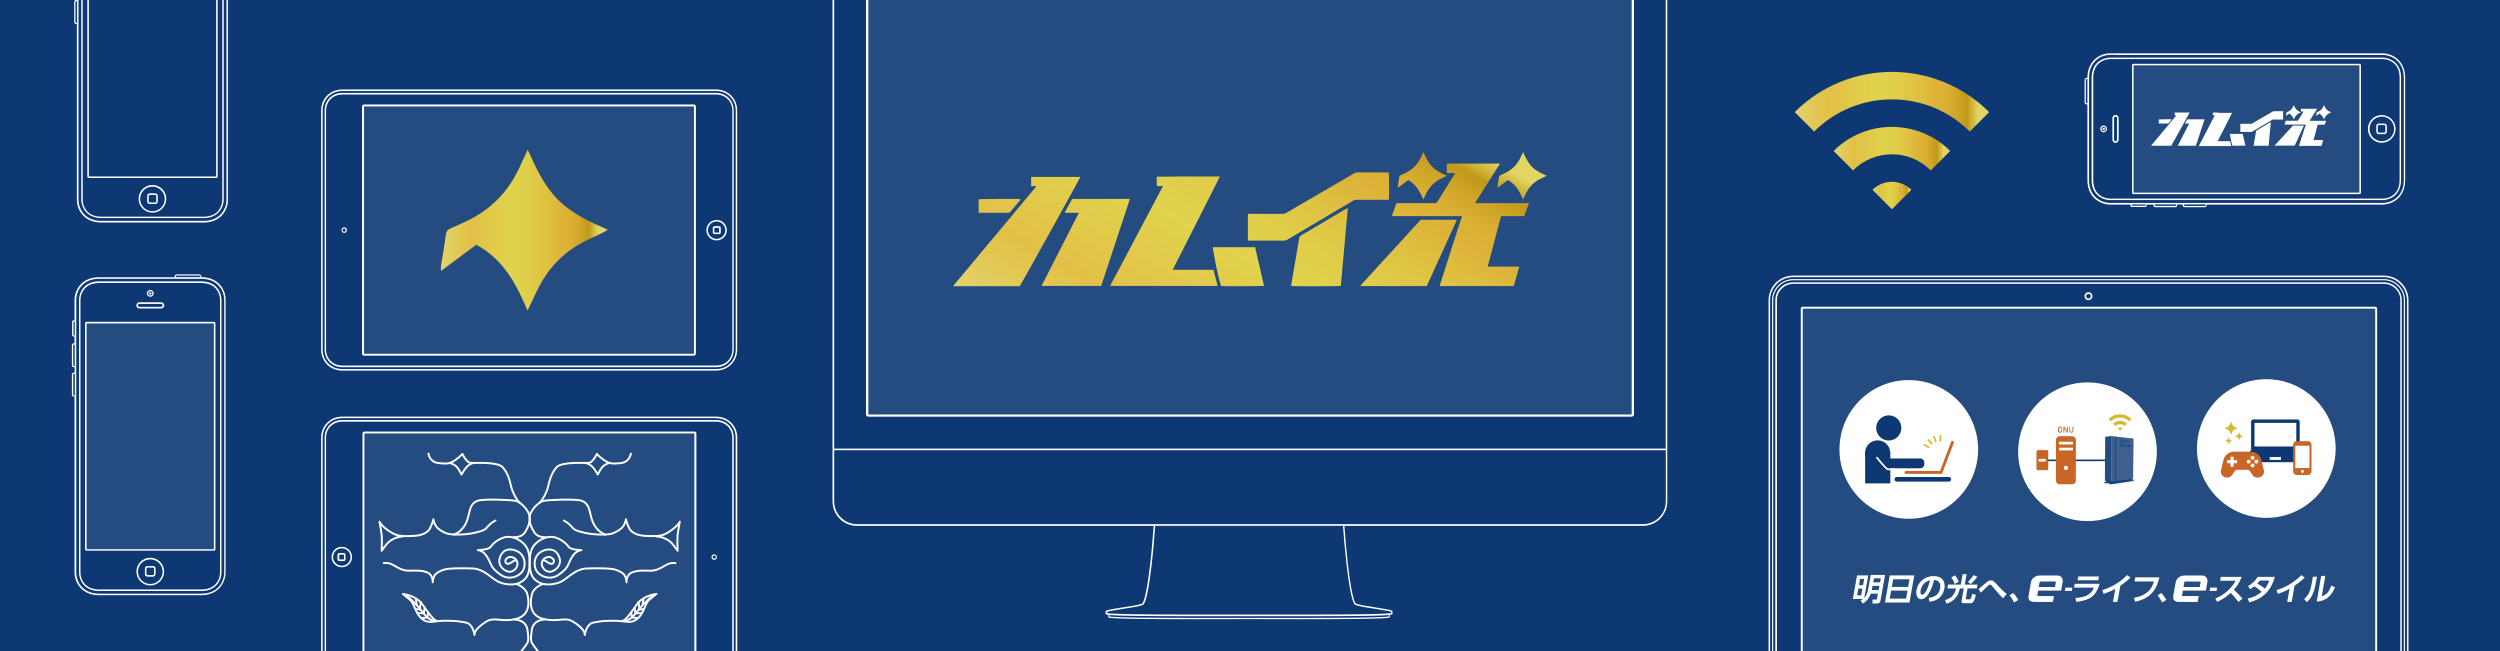 <svg version="1.1" id="レイヤー_1" xmlns="http://www.w3.org/2000/svg" xmlns:xlink="http://www.w3.org/1999/xlink" x="0" y="0" width="2560" height="666.7" xml:space="preserve"><style>.st1{fill:#fff}.st2{fill:#0d3873}.st4{clip-path:url(#SVGID_2_)}.st5{opacity:.1;fill:#fff}.st12{fill:#c86527}.st13{fill:#254c81}.st16{fill:#d8b731}.st22{fill:none;stroke:#fff;stroke-width:2;stroke-linecap:round;stroke-linejoin:round;stroke-miterlimit:10}</style><pattern x="754.6" y="-51.7" width="57.1" height="57.1" patternUnits="userSpaceOnUse" id="新規パターンスウォッチ_3" viewBox="0 -57.1 57.1 57.1" overflow="visible"><path fill="none" d="M0-57.1h57.1V0H0z"/><path class="st1" d="M0-57.1h57.1V0H0z"/><path class="st1" d="M0-57.1h57.1V0H0z"/><path class="st2" d="M15-51.2c.4-.9.8-1.8 1.3-2.8 1.3 2.8 2.5 5.5 4.6 7.6 2.2 2.2 4.8 3.4 7.6 4.6-.3.2-.5.3-.7.4-.8.4-1.7.8-2.5 1.2-3.4 1.7-5.9 4.2-7.5 7.5-.5 1-1 2-1.5 3.2-1.7-4.1-3.7-7.8-7.8-10.1-1.7 1.3-3.5 2.6-5.4 4v-.8c.2-1.6.5-3.1.7-4.7.1-.6.4-.9.9-1.1l2.1-.9c3.7-1.6 6.5-4.4 8.2-8.1m25.4 26.4c.4-.9.8-1.8 1.3-2.8 1.3 2.8 2.5 5.5 4.6 7.6 2.2 2.2 4.8 3.4 7.6 4.6-.3.2-.5.3-.7.4-.8.4-1.7.8-2.5 1.2-3.4 1.7-5.9 4.2-7.5 7.5-.5 1-1 2-1.5 3.2-1.7-4.1-3.7-7.8-7.8-10.1-1.7 1.3-3.5 2.6-5.4 4v-.8c.2-1.6.5-3.1.7-4.7.1-.6.4-.9.9-1.1l2.1-.9c3.8-1.7 6.5-4.4 8.2-8.1"/></pattern><defs><path id="SVGID_1_" d="M0 0h2560v666.7H0z"/></defs><clipPath id="SVGID_2_"><use xlink:href="#SVGID_1_" overflow="visible"/></clipPath><path clip-path="url(#SVGID_2_)" fill="#0d3873" d="M0 0h2560v666.7H0z"/><g class="st4"><path class="st1" d="M1682.5-51.9h-805c-13.8 0-25 11.2-25 25v540.4c0 13.8 11.2 25 25 25h303.8c-.7 10.6-1.9 25.1-3.5 38.8-4.3 37.2-7.7 40.5-8.3 40.8-3.1 1.3-12.4 2.8-20.6 4-14.7 2.3-16.8 2.8-16.8 4.2v2.1c0 .5 0 1 2.8 1.3v2.5c0 1.6 47.1 1.9 89.6 1.9 21.5 0 41.9-.1 54.5-.1 12.6 0 33 .1 54.5.1 42.6 0 89.6-.3 89.6-1.9v-2.5c2.8-.4 2.8-.8 2.8-1.3v-2.1c0-1.4-2-1.9-16.8-4.2-8.2-1.3-17.6-2.7-20.6-4-.6-.3-4-3.5-8.3-40.8-1.6-13.8-2.8-28.2-3.5-38.8h305.6c13.8 0 25-11.2 25-25V-27c.1-13.7-11-24.9-24.8-24.9zm-260.4 683.2c-1.8.3-8.4.8-29.7 1.1-14.3.2-33.5.3-58.8.3h-109c-25.3 0-44.5-.1-58.8-.3-21.3-.3-27.8-.8-29.7-1.1v-1.5c3.8.4 11.4.7 26.2.9 14.7.2 34.9.3 61.8.3h110c26.9 0 47.1-.1 61.8-.3 14.8-.2 22.4-.5 26.2-.9v1.5zm-43.3-53.9c4.6 40.1 8.1 41.6 9.2 42.1 3.3 1.4 12.3 2.8 21 4.1 6.2 1 13.9 2.1 15.4 2.9v1.3c-3.9 1-34.3 1.5-90.3 1.5h-110c-56 0-86.4-.5-90.3-1.5v-1.3c1.5-.7 9.2-1.9 15.4-2.9 8.7-1.3 17.8-2.7 21-4.1 1.1-.5 4.6-2 9.2-42.1 1.6-13.8 2.8-28.4 3.5-39h192.3c.7 10.6 2 25.2 3.6 39zm327-64c0 12.9-10.5 23.3-23.3 23.3h-805c-12.9 0-23.3-10.5-23.3-23.3V461h851.6v52.4zm-851.6-54V-27c0-12.9 10.5-23.3 23.3-23.3h804.9c12.9 0 23.3 10.5 23.3 23.3v486.4H854.2z"/><path class="st1" d="M1670.8-17.7H889.2c-1.3 0-2.4 1.1-2.4 2.4v439.6c0 1.3 1.1 2.4 2.4 2.4h781.6c1.3 0 2.4-1.1 2.4-2.4V-15.3c0-1.3-1.1-2.4-2.4-2.4zm0 442.1H889.2V-15.3h781.6v439.7zM1280-30.7c1.8 0 3.3-1.5 3.3-3.3 0-1.8-1.5-3.3-3.3-3.3-1.8 0-3.3 1.5-3.3 3.3 0 1.9 1.5 3.3 3.3 3.3zm0-4.9c.9 0 1.6.7 1.6 1.6 0 .9-.7 1.6-1.6 1.6s-1.6-.7-1.6-1.6c0-.8.7-1.6 1.6-1.6z"/><path class="st5" d="M889.2-15.3h781.6v439.6H889.2z"/></g><g class="st4"><defs><path id="SVGID_3_" d="M1241.9 253.1c0 .5 0 .9.1 1.3 2.3 12.9 4.4 25.8 8.4 38.5 2.7.4 42.6.2 44-.2-3.1-13.2-6.1-26.4-9.2-39.6h-43.3zm212.3-27.4c-1.1 1.3-2.3 2.5-3.4 3.7-18.8 20.6-37.7 41.2-56.5 61.7-.5.5-.9 1-1.5 1.8h68.2c10.1-22.1 20.1-44.2 30.2-66.3.2-.4.3-.8.4-1.2 0 0 0-.1-.1-.2l-.1-.1c-.1 0-.2-.1-.3-.1h-35.4c-.6 0-1 .2-1.5.7m-75.6-12c-1.6.9-3.1 1.8-4.6 2.7-13.9 8.2-27.8 16.5-41.7 24.7-1.2.7-1.7 1.5-1.9 2.8-.2 1.4-.5 2.7-.7 4.1-2.2 13-4.5 26.1-6.7 39.1-.3 1.9-.6 3.8-.9 5.8 2.4.4 49.4.3 50.9-.1 2.4-26.5 4.8-53 7.2-79.7-.8.2-1.2.4-1.6.6m-279.3-10c-1 0-1.6.4-2.1 1.3-2.1 3.9-4.3 7.7-6.4 11.6-.2.3-.3.7-.5 1.3h10.9c1.1 0 2.2 0 3.5.1-12.8 25.1-25.4 49.9-38.2 74.8h61.1c9.8-29.7 19.6-59.3 29.4-89-.6 0-1-.1-1.3-.1-18.9 0-37.6.1-56.4 0zm-97.2.4v13.7c.5 0 .9.1 1.2.1h29.2c1 0 1.6-.4 2.2-1.1 3.2-3.9 6.5-7.8 9.8-11.7.3-.3.5-.7.8-1.2-1.1-.2-8.5-.2-16.9-.2-11.8 0-25.6.1-26.3.4m53.8-23.1v9.6h5.1v.4c0 .1 0 .1-.1.2 0 .1-.1.1-.1.1-.1.1-.2.2-.2.3l-83.7 100.2c-.1.1-.2.2-.2.3-.1.1-.1.2-.2.3 0 .1-.1.1-.1.1 0 .1-.1.1-.1.2v.2c0 .1 0 .1.1.2h67.8c2.4-3.5 61.7-110.6 62.1-111.9h-50.4zm128.7-.1c-.3 3.2-.2 8.3.2 9.6h6.1c-1.3 2.5-2.5 4.7-3.7 7-1.2 2.3-2.4 4.5-3.6 6.8-1.2 2.3-2.4 4.5-3.6 6.8-1.2 2.3-2.4 4.5-3.6 6.8-1.2 2.3-2.4 4.5-3.6 6.8-1.2 2.3-2.4 4.5-3.6 6.8-1.2 2.3-2.4 4.5-3.6 6.8-1.2 2.3-2.4 4.5-3.6 6.8l-3.6 6.8c-1.2 2.3-2.4 4.5-3.6 6.8-1.2 2.3-2.4 4.5-3.6 6.8-1.2 2.3-2.4 4.5-3.6 6.8l-3.6 6.8c-1.2 2.3-2.4 4.5-3.6 6.8-1.2 2.2-2.5 4.4-3.6 6.9h110.1c-1.4-5.6-2.8-11-4.3-16.5h-41.8c4.2-8.2 8.2-16.1 12.2-24 4-8 8.1-15.9 12.1-23.9l12-23.7c4-7.9 8.1-15.8 12.1-24h-40.7c-8.2.2-16 .2-23.9.2m205.6-4.4c-1.3 0-2.4.3-3.5 1-23.3 13.6-46.6 27.1-69.8 40.6-1 .6-2 .9-3.2.9h-35.9v27.4h36.9c1.3 0 2.3-.3 3.4-.9 22.5-13.3 45-26.7 67.5-40 1-.6 2-.9 3.2-.9h33.4c.4-2 .3-26.6-.1-28h-1.9c-10.1-.1-20-.1-30-.1zm91.4-9c0 1.6-.1 3.2-.1 4.8 0 1.6-.1 3.2.1 4.9h8.5c-.4.8-.7 1.3-1.1 1.9-5.7 9.1-11.3 18.2-17 27.3-.8 1.2-1.6 1.6-3 1.6-12.3-.1-24.7 0-37 0-.7 0-1.4.1-2.1.1-1.6 4.4-3.1 8.7-4.7 13.2h62.3c3.2 0 6.5 0 9.7.1-1 3-2 5.7-2.9 8.5-6.6 20.4-13.1 40.8-19.6 61.2-.2.6-.3 1.2-.5 1.8h75.9c1.9-6.6 3.7-13.1 5.6-19.9h-30.1c-.7 0-1.4-.1-2.2-.1 4.6-17.4 9.1-34.4 13.7-51.6h23.8c1.6-4.4 3.1-8.7 4.7-13.3h-55.2c8.7-13.7 17.1-27.1 25.6-40.5h-54.4zm-26.7-6.2c-3.4 7.3-8.8 12.7-16.2 16.1-1.4.6-2.7 1.3-4.2 1.9-1 .4-1.6 1-1.7 2.1-.4 3.1-1 6.1-1.4 9.2-.1.4 0 .8 0 1.7 3.8-2.8 7.2-5.4 10.6-7.9 8.3 4.5 12.1 11.9 15.5 19.9 1.1-2.3 2.1-4.3 3-6.3 3.2-6.6 8.1-11.6 14.8-14.9 1.7-.8 3.3-1.6 5-2.4.4-.2.8-.5 1.4-.8-5.5-2.4-10.8-4.8-15-9.1-4.3-4.3-6.6-9.5-9.1-15.1-1 2.1-1.8 3.9-2.7 5.6m102.1 0c-3.4 7.3-8.8 12.7-16.2 16.1-1.4.6-2.7 1.3-4.2 1.9-1 .4-1.6 1-1.7 2.1-.4 3.1-1 6.1-1.4 9.2-.1.4 0 .8 0 1.7 3.8-2.8 7.2-5.4 10.6-7.9 8.3 4.5 12.1 11.9 15.5 19.9 1.1-2.3 2-4.3 3-6.3 3.2-6.6 8.1-11.6 14.8-14.9 1.7-.8 3.3-1.6 5-2.4.4-.2.8-.5 1.4-.8-5.5-2.4-10.8-4.8-15-9.1-4.3-4.3-6.6-9.5-9.1-15.1-1.1 2.1-1.9 3.9-2.7 5.6"/></defs><clipPath id="SVGID_4_"><use xlink:href="#SVGID_3_" overflow="visible"/></clipPath><linearGradient id="SVGID_5_" gradientUnits="userSpaceOnUse" x1="531.942" y1="546.365" x2="533.426" y2="546.365" gradientTransform="rotate(-60 -56344.464 202081.496) scale(276.477)"><stop offset="0" stop-color="#e3d46d"/><stop offset=".09" stop-color="#e2c957"/><stop offset=".182" stop-color="#e2c046"/><stop offset=".209" stop-color="#e2c247"/><stop offset=".424" stop-color="#e1d34d"/><stop offset=".529" stop-color="#e0cd49"/><stop offset=".661" stop-color="#debe3f"/><stop offset=".722" stop-color="#ddb439"/><stop offset=".779" stop-color="#dab135"/><stop offset=".836" stop-color="#d0a629"/><stop offset=".886" stop-color="#c29818"/><stop offset=".944" stop-color="#e3d564"/><stop offset="1" stop-color="#e3d564"/></linearGradient><path clip-path="url(#SVGID_4_)" fill="url(#SVGID_5_)" d="M1431.9 556.3l211.4-366.2-515.2-297.4-211.4 366.1z"/></g><g class="st4"><path class="st1" d="M2142.7 303.3c0-2.2-1.8-4.1-4.1-4.1-2.2 0-4.1 1.8-4.1 4.1 0 2.2 1.8 4.1 4.1 4.1 2.2-.1 4.1-1.9 4.1-4.1zm-6.5 0c0-1.3 1.1-2.4 2.4-2.4 1.3 0 2.4 1.1 2.4 2.4 0 1.3-1.1 2.4-2.4 2.4-1.3 0-2.4-1.1-2.4-2.4zM1844 316.1v366.4c0 1.1.9 2 2 2h586.2c1.1 0 2-.9 2-2V316.1c0-1.1-.9-2-2-2H1846c-1.1-.1-2 .9-2 2zm588.2 366.3H1846V316.1h586.2v366.3zm-422.8 50c-.8-.6-3.1-.8-4.8-.8h-.6c-3.4.1-3.6.8-3.7 1.2-.1.3 0 .8.5 1.1.8.6 3.1.8 4.8.8h.6c3.4-.1 3.6-.8 3.7-1.2 0-.2 0-.7-.5-1.1zm259.9-.7h-.6c-1.7 0-4 .2-4.8.8-.5.3-.6.8-.5 1.1.1.4.3 1.1 3.7 1.2h.6c1.7 0 4-.2 4.8-.8.5-.3.6-.8.5-1.1-.1-.4-.3-1.1-3.7-1.2z"/><path class="st1" d="M1813.6 722.1c-.6-2.2-1-4.4-1-6.8V307.4c0-13 10.6-23.6 23.6-23.6h604.9c13 0 23.6 10.6 23.6 23.6v407.9c0 2.4-.4 4.6-1 6.8h1.7c.6-2.2.9-4.4.9-6.8V307.4c0-13.9-11.3-25.2-25.2-25.2h-604.9c-13.9 0-25.2 11.3-25.2 25.2v407.9c0 2.4.3 4.6.9 6.8h1.7z"/><path class="st1" d="M2460.3 722.1h1.3c.7-2.1 1.1-4.4 1.1-6.8V307.4c0-11.9-9.7-21.6-21.6-21.6h-604.9c-11.9 0-21.6 9.7-21.6 21.6v407.9c0 2.4.4 4.7 1.1 6.8h1.3c-.8-2.1-1.2-4.4-1.2-6.8V307.4c0-11.2 9.1-20.4 20.4-20.4h604.9c11.2 0 20.4 9.1 20.4 20.4v407.9c0 2.3-.4 4.6-1.2 6.8z"/><path class="st1" d="M2457.8 715.7c0 4.3-2.6 6.3-5.1 6.3h-.1 4.3c1.5-1.3 2.5-3.4 2.5-6.3V307.4c0-10.1-8.2-18.3-18.3-18.3h-604.9c-10.1 0-18.3 8.2-18.3 18.3v408.4c0 2.9 1.1 5 2.6 6.3h4.1c-1.9 0-5-1.7-5-6.3V307.4c0-9.2 7.5-16.7 16.7-16.7h604.9c9.2 0 16.7 7.5 16.7 16.7v408.3zm81.8 9.8v-1.8c0-.9-.7-1.6-1.6-1.6h-335.4c-.4 0-.7.1-1 .4h-130.7c-.3-.2-.6-.4-1-.4h-330.6c-.9 0-1.6.7-1.6 1.6v1.4c0 .7.3 1.3.8 1.9.6.6 2.3 2.5 14.8 5.3 7.8 1.7 18 3.5 29.6 5 26.4 3.5 55.3 5.6 79.3 5.6h535.4c49.5 0 83.6-3.5 103.6-6.5 19.7-2.9 35.2-6.8 37.9-9.4l.1-.1c.2-.4.4-.9.4-1.4zm-1.6 0c0 .1-.1.2-.2.3h-333.6v-2.2H2538v1.9zm-335.4-1.4v1.8c-.8.8-2.1 1.5-4.5 1.5h-122.7c-2.4 0-4.7-.7-5.5-1.5v-1.8h132.7zm-463.4-.4h329v2.2h-328.6c-.2-.3-.4-.5-.4-.7v-1.5zm658.2 17.6H1862c-48.1 0-105.5-8-119.6-13.7h326.8c1.5 1 4.1 1.5 6.1 1.5H2198c2.1 0 3.8-.5 5.1-1.5h331.4c-12.1 4.5-56.9 13.7-137.1 13.7z"/><path class="st5" d="M1846 316.1h586.2v366.4H1846z"/><path class="st1" d="M2025.6 460.2c0 39.2-31.8 71-71 71s-71-31.8-71-71 31.8-71 71-71 71 31.8 71 71z"/><path class="st2" d="M1947 438.2c0 7.1-5.8 12.9-12.9 12.9s-12.9-5.8-12.9-12.9c0-7.1 5.8-12.9 12.9-12.9s12.9 5.8 12.9 12.9zm-11.4 25.6c0 7.1-5.8 12.9-12.9 12.9-7.1 0-12.9-5.8-12.9-12.9 0-7.1 5.8-12.9 12.9-12.9 7.2 0 12.9 5.8 12.9 12.9z"/><path class="st2" d="M1909.9 463.2h25.8V495h-25.8z"/><path class="st2" d="M1970.5 475.4c0 2.3-1.8 4.1-4.1 4.1H1934c-2.3 0-4.1-1.8-4.1-4.1v-1.8c0-2.3 1.8-4.1 4.1-4.1h32.4c2.3 0 4.1 1.8 4.1 4.1v1.8z"/><path fill="none" stroke="#c86527" stroke-width="2.934" stroke-linecap="round" stroke-linejoin="round" stroke-miterlimit="10" d="M1951.7 483.8h35.9l11.7-30.9"/><path fill="none" stroke="#0d3873" stroke-width="4.694" stroke-linecap="round" stroke-linejoin="round" stroke-miterlimit="10" d="M1942.3 490.8h53.3"/><path d="M1922 468.6s9.3 12 11.4 12h6.1" fill="none" stroke="#fff" stroke-width="1.76" stroke-linecap="round" stroke-linejoin="round" stroke-miterlimit="10"/><path d="M1986.9 451.4v-5.1m-4.7 5.8l-1.8-4.8m-2.4 7.1l-3.2-3.9m.1 7.5l-4.4-2.5" fill="none" stroke="#d8b731" stroke-width="1.76" stroke-linecap="round" stroke-linejoin="round" stroke-miterlimit="10"/><path class="st1" d="M2208.6 462.6c0 39.2-31.8 71-71 71s-71-31.8-71-71 31.8-71 71-71 71 31.8 71 71z"/><path fill="none" stroke="#0d3873" stroke-width="1.639" stroke-miterlimit="10" d="M2096.6 471.4h62.1"/><path class="st12" d="M2125.7 492.1c0 2.1-1.7 3.8-3.8 3.8h-12.8c-2.1 0-3.8-1.7-3.8-3.8v-41.6c0-2.1 1.7-3.8 3.8-3.8h12.8c2.1 0 3.8 1.7 3.8 3.8v41.6z"/><path class="st1" d="M2108.4 452.4h14.3v2.7h-14.3zm0 6.1h14.3v2.7h-14.3zm9.3 20.6c0 1.2-1 2.2-2.2 2.2-1.2 0-2.2-1-2.2-2.2 0-1.2 1-2.2 2.2-2.2 1.2 0 2.2 1 2.2 2.2z"/><path class="st12" d="M2097.4 479.9c0 .9-.7 1.6-1.6 1.6h-8.9c-.9 0-1.6-.7-1.6-1.6v-17.4c0-.9.7-1.6 1.6-1.6h8.9c.9 0 1.6.7 1.6 1.6v17.4z"/><path class="st1" d="M2087.6 469.9h7.3v2.7h-7.3z"/><path class="st13" d="M2156.9 493.4s-2.1 0-2.1.5-.1 1 .8 1.1c.9.1 4.2-.3 4.2-.3s-.6.4-.1.9c.5.6 1.6.3 2.7.3s22.1-3.2 22.4-3.5c.4-.3.7-1.2-.2-1.3-.9-.1-1.9-.3-1.9-.3l-25.8 2.6z"/><path class="st2" d="M2156.8 492.4v1.4l5.2.6 21.2-3v-1.1z"/><path fill="#3d608f" d="M2161.8 446.5v46.9l22.5-3.2.5-41.1z"/><path class="st13" d="M2161.9 446.5l-6.2.8-.3 45 6.4 1.1z"/><path fill="none" stroke="#0d3873" stroke-width=".593" stroke-miterlimit="10" d="M2166.4 447.1v46.1"/><path class="st2" d="M2171.2 450.1h.5l.3 2.2.8-2.1h.3l.4 2.2.7-2.1h.5l-1 2.9h-.4l-.3-2.2-.8 2.1h-.4l-.6-3zm3.7 1.2h.4l-.2 2.1h-.4l.2-2.1zm0-.9h.4v.4h-.4v-.4zm.8 1.7l1.2.1v.4l-1.2-.1v-.4zm2-1.4l1.9.2v.4l-1.4-.1-.1.9 1.2.1v.4l-1.2-.1-.1 1.3h-.4l.1-3.1zm2.1 1.1h.4l-.2 2.1h-.4l.2-2.1zm.1-.9h.4v.4h-.4v-.4zm-8.8 3.1l1.1.1c.2 0 .4.1.6.3.2.2.2.4.2.7 0 .4-.3.7-.6.8l.5 1.4-.5-.1-.5-1.3-.6-.1-.1 1.3h-.4l.3-3.1zm.3 1.3l.7.1c.2 0 .3 0 .4-.1.1-.1.1-.2.2-.3 0-.2 0-.3-.1-.4-.1-.1-.2-.1-.3-.1l-.7-.1-.2.9zm1.9.8c0-.2.1-.4.1-.5 0-.1.1-.2.2-.3.1-.1.2-.1.3-.2.1 0 .2-.1.4 0 .2 0 .3.1.4.1.1.1.2.1.2.2.1.1.1.2.1.3v.5c0 .2-.1.4-.1.5 0 .1-.1.2-.2.3l-.1.1-.1.1c-.1 0-.2.1-.4.1s-.3-.1-.4-.1c-.1-.1-.2-.1-.2-.2-.1-.1-.1-.2-.1-.3-.1-.2-.1-.3-.1-.6zm1.3.2v-.3c0-.1 0-.1-.1-.2 0-.1-.1-.1-.1-.1-.1 0-.1-.1-.2-.1h-.2c-.1 0-.1.1-.2.1 0 0-.1.1-.1.2s0 .2-.1.3v.3c0 .1 0 .1.1.2l.1.1c.1 0 .1.1.2.1h.2c.1 0 .1-.1.1-.1s.1-.1.1-.2c.2-.1.2-.2.2-.3zm1-1h.4l-.1 1.3c0 .1 0 .3.1.3.1.1.2.1.3.1.1 0 .2 0 .3-.1.1-.1.1-.2.1-.3l.1-1.3h.4l-.2 2.1h-.4v-.2c-.2.2-.3.2-.6.2-.2 0-.3-.1-.4-.2-.1-.1-.2-.3-.2-.6l.2-1.3zm2.4-.5h.4l-.1.6h.3v.3h-.3l-.1 1.2c0 .1 0 .2.1.2h.2v.4h-.2c-.1 0-.3-.1-.3-.2-.1-.1-.1-.2-.1-.4l.1-1.3h-.2v-.3h.2v-.5zm1.3 2.1c0 .2 0 .3.1.4.1.1.2.2.3.2.2 0 .3 0 .5-.2l.3.3c-.2.2-.5.3-.8.3-.1 0-.2 0-.3-.1-.1 0-.1-.1-.1-.1l-.1-.1c-.1-.1-.1-.2-.2-.4 0-.1-.1-.3 0-.5 0-.2.1-.4.1-.5.1-.1.1-.2.2-.3.1-.1.2-.1.3-.2h.3c.2 0 .4.1.6.3.2.2.2.4.2.7v.4l-1.4-.2zm.9-.3c0-.2 0-.3-.1-.4-.1-.1-.2-.1-.3-.1-.1 0-.2 0-.3.1-.1.1-.1.2-.2.4h.9zm1-.8h.4v.2c.2-.2.3-.2.6-.2.2 0 .3.1.4.2l-.3.3c-.1-.1-.2-.1-.3-.1-.1 0-.2 0-.3.1-.1.1-.1.2-.2.3l-.1 1.3h-.4l.2-2.1z"/><path class="st12" d="M2107.4 439.9c0-.7 0-1.2.1-1.5 0-.2.1-.4.2-.6.1-.3.4-.5.7-.8.3-.2.7-.3 1.2-.3s.9.1 1.2.4c.3.2.5.5.7.8.1.2.2.3.2.6 0 .2.1.7.1 1.5 0 .7 0 1.2-.1 1.4 0 .3-.1.5-.2.6-.1.3-.4.5-.7.8-.3.2-.7.3-1.2.4-.5 0-.9-.1-1.2-.4-.3-.2-.6-.5-.7-.8 0-.1-.1-.2-.1-.3 0-.1-.1-.2-.1-.3 0-.3-.1-.8-.1-1.5zm1 0c0 .6 0 1 .1 1.2 0 .2.1.4.2.5.1.1.2.2.4.3.2.1.3.1.6.1.2 0 .4 0 .6-.1.2-.1.3-.2.4-.3.1-.1.2-.3.2-.5s.1-.6.1-1.2 0-1-.1-1.3c0-.2-.1-.4-.2-.5-.1-.1-.2-.2-.4-.3-.2-.1-.3-.1-.6-.1-.2 0-.4 0-.6.1-.2.1-.3.2-.4.3-.1.1-.2.3-.2.5-.1.2-.1.7-.1 1.3zm4.6-3.1h.9l2.7 4.4v-4.4h.9v6.2h-.9l-2.7-4.4v4.4h-.9v-6.2zm5.9 0h.9v4c0 .4.1.7.4 1 .2.2.5.4.9.4s.6-.1.9-.4c.2-.2.3-.5.3-1v-4h.9v4.1c0 .7-.2 1.2-.6 1.6-.4.4-.9.6-1.5.6s-1.1-.2-1.5-.6c-.4-.4-.6-.9-.6-1.6v-4.1z"/><path class="st16" d="M2159.1 429.1l2.4 2.4c5.2-5.2 13.7-5.2 18.9 0l2.4-2.4c-6.5-6.5-17.2-6.5-23.7 0z"/><path class="st16" d="M2163.8 433.9l2.4 2.4c2.6-2.6 6.9-2.6 9.5 0l2.4-2.4c-4-3.9-10.3-3.9-14.3 0zm4.8 4.7l2.4 2.4 2.4-2.4c-1.4-1.3-3.5-1.3-4.8 0z"/><path class="st1" d="M2391.7 459.3c0 39.2-31.8 71-71 71s-71-31.8-71-71 31.8-71 71-71 71 31.8 71 71z"/><path class="st2" d="M2360.4 467.7l-5.5-6.9V432c0-1.4-1.1-2.5-2.5-2.5h-44.8c-1.4 0-2.5 1.1-2.5 2.5v28.8l-5.5 6.9c-.1.2-.2.4-.2.6v3c0 1.1.9 2 2 2h57.2c1.1 0 2-.9 2-2v-3c0-.2-.1-.4-.2-.6zm-51.8-34.7h42.8v24.2h-42.8V433zm27.1 38h-11.5v-3h11.5v3z"/><path class="st12" d="M2363.4 451.8h-11.6c-2 0-3.6 1.6-3.6 3.6v27.4c0 2 1.6 3.6 3.6 3.6h11.6c2 0 3.6-1.6 3.6-3.6v-27.4c0-2-1.6-3.6-3.6-3.6z"/><path class="st1" d="M2357.7 484.2c-.8 0-1.5-.7-1.5-1.5s.7-1.5 1.5-1.5 1.5.7 1.5 1.5c-.1.9-.7 1.5-1.5 1.5zm-7.3-27.8h14.5v22.9h-14.5z"/><path class="st12" d="M2318.2 481.6l-2.6-10.9c-1.3-4.8-5.7-8.2-10.7-8.2h-17.3c-5 0-9.4 3.4-10.7 8.2l-2.6 10.9c-.7 3.1 1.1 6.2 4.2 7.2h.2c2.8.9 5.9-.3 7.3-2.8l2.2-3.3c.6-1 1.6-1.6 2.7-1.6h10.5c1.1 0 2.2.6 2.7 1.6l2.2 3.3c1.5 2.6 4.5 3.7 7.4 2.8h.1c3.3-1 5.1-4.1 4.4-7.2z"/><path class="st1" d="M2290.8 474.3h-3.6v3.6h-3.2v-3.6h-3.5v-3.1h3.5v-3.6h3.2v3.6h3.6zm15.8-7.5c1.1 0 2 .9 2 2s-.9 2-2 2-2-.9-2-2 .9-2 2-2zm-4 7.9c-1.1 0-2-.9-2-2s.9-2 2-2 2 .9 2 2-.9 2-2 2zm4 3.9c-1.1 0-2-.9-2-2s.9-2 2-2 2 .9 2 2c-.1 1.2-1 2-2 2z"/><circle class="st1" cx="2310.5" cy="472.7" r="2"/><path class="st16" d="M2286.9 436.2c-1.1-1.1-1.9-3.1-2.3-4.9-.4 1.8-1.2 3.8-2.3 4.9-1.1 1.1-3.1 1.9-4.9 2.3 1.8.4 3.8 1.2 4.9 2.3 1.1 1.1 1.9 3.1 2.3 4.9.4-1.8 1.2-3.8 2.3-4.9 1.1-1.1 3.1-1.9 4.9-2.3-1.8-.4-3.8-1.2-4.9-2.3zm7.3 9.1c-.7-.7-1.1-1.9-1.4-2.9-.2 1.1-.7 2.3-1.4 2.9s-1.9 1.1-2.9 1.4c1.1.2 2.3.7 2.9 1.4s1.1 1.9 1.4 2.9c.2-1.1.7-2.3 1.4-2.9.7-.7 1.9-1.1 2.9-1.4-1-.3-2.2-.8-2.9-1.4zm-12 2.3c-.2.9-.6 1.9-1.2 2.5-.6.6-1.6 1-2.5 1.2.9.2 1.9.6 2.5 1.1.6.6 1 1.6 1.2 2.5.2-.9.6-1.9 1.2-2.5.6-.6 1.6-1 2.5-1.1-.9-.2-1.9-.6-2.5-1.1-.6-.7-1-1.7-1.2-2.6z"/><path class="st1" d="M1915.7 588.7h14.6l-4.7 26.5c-.3 1.9-1.9 2.8-3.5 2.8h-4.6l-.1-4h3.4c.7 0 1.1-.1 1.3-1.2l.9-4.9h-7.4c-.9 2.6-2.7 7-8.2 10.2l-2.1-3.3c.7-.4 1.5-.7 2.4-1.4h-10.4l4.3-24.2h11.5l-4.1 23.1c.6-.6 1.2-1.3 1.7-2.1 1.3-2.4 1.9-4.7 2.3-6.9l2.7-14.6zm-8.6 14h-4.2l-1.2 6.9h4.2l1.2-6.9zm1.8-9.9h-4.2l-1.1 6.4h4.2l1.1-6.4zm15.6 7.1h-7l-.8 4.3h7l.8-4.3zm1.4-7.7h-7l-.7 4.1h7l.7-4.1zm34.3-3l-4.9 27.8h-25.1l4.9-27.8h25.1zm-23.7 15.6l-1.4 8.2h16.7l1.5-8.2h-16.8zm.7-3.8h16.7l1.4-7.8h-16.7l-1.4 7.8zm37.9 11.1c4.1-.4 10.3-1.9 11.6-9.7.9-5-1.2-8.2-6.2-8.5-2.1 8.7-6.7 19.7-13.3 19.7-4 0-5.5-4.6-4.7-9.3 1.6-9.2 9.4-14.4 17.5-14.4 9.5 0 12.2 6.2 11.1 12.7-.7 3.8-2.6 7.7-6.2 10.4-2.6 1.9-5.9 2.8-9.2 3.2l-.6-4.1zm-8.4-7.7c-.3 1.5-.3 4.7 1.6 4.7 1.7 0 5.1-3.3 8.1-14.9-5 1.1-8.7 5-9.7 10.2m28.1-5.8h13.1l1.9-10.7h4l-1.9 10.7h13.1l-.7 3.9h-9.5l-1.8 10.3c0 .3-.2.9.6.9h3.2c.4 0 .9-.2 1.2-.5.5-.7 1.2-3.7 1.5-5.1l3.8 1c-1.6 6.2-2.5 8.6-5.8 8.6h-6.1c-1.4 0-3.2 0-2.7-2.5l2.2-12.6h-4c-2.1 9.8-7.8 13.7-13.7 15.6l-1.4-3.8c6.1-1.5 9.9-5.4 11.1-11.8h-8.7l.6-4zm6.8-.6c-1-3.4-2.9-5.9-3.5-6.7l3.9-2.2c1.3 1.6 2.9 4.2 3.7 6.7l-4.1 2.2zm13.6-2.1c2.6-2.6 4.6-5.1 5.8-7l3.7 1.7c-2.1 3.1-3.7 4.8-6.6 7.5l-2.9-2.2zm36 16.7c-2.6-2.3-5.5-5.7-9.3-10.2-.9-1-1.8-2.2-2.6-3-.6-.6-1-.8-1.5-.8s-1.1.2-3 2c-2.2 2.1-4.3 4.3-6.5 6.4l-2.2-3.9c1.4-1.1 7.3-6.2 8.6-7.2 1.4-1.1 2.5-1.6 4-1.6 2.2 0 3.2 1.1 6 4.1 1.4 1.5 4.8 5.2 6.5 6.7 1.9 1.8 3 2.6 3.6 3.1l-3.6 4.4zm11.2 4.3c-.5-.9-2-4-4.6-7.4l3.8-2.3c1.8 1.9 4 5.1 5.2 7.1l-4.4 2.6zm24.7-12.2l-1 5.7h17.2l-1.1 6h-18.6c-5.1 0-7.1-2.2-6.3-6.6l2.4-13.5c.4-2.2 1.5-4 3.3-5.2 1.7-1.1 3.7-1.8 6.1-1.8h17.1c1.9 0 3.4.5 4.5 1.5 1.3 1.3 1.8 3.1 1.4 5.6l-1.5 8.4h-23.5zm18.2-9.2h-16.6l-1 5.6h16.6l1-5.6zm44.7 2.3c-1.4 5.1-4.2 11.1-9.3 14.3-2.1 1.3-6.4 3.4-14.7 4.2l-.6-4c8.4-.5 15.6-2.5 18.8-10.6h-20.4l.7-3.9h25.5zm-.7-7.5l-.7 3.9h-21.2l.7-3.9h21.2zm18.9 26.1h-4.5l2.4-13.5c-5.7 3.2-10.2 4.6-12 5.2l-1.4-3.8c14.3-4.2 23.1-13 25.5-15.4l3.4 2.6c-1.5 1.4-5.1 4.8-10.3 8.2l-3.1 16.7zm43-25.2c-2 8.2-5.8 21.2-24.9 25l-1.1-4c14.2-2.6 18.2-9.6 20.5-16.8h-19.9l.7-4.2h24.7zm-89.6 13.9h-7.2l.6-3.4h7.1zm113.7-.4l-1 5.7h17.2l-1.1 6h-18.6c-5.1 0-7.1-2.2-6.3-6.6l2.4-13.5c.4-2.2 1.5-4 3.3-5.2 1.7-1.1 3.7-1.8 6.1-1.8h17.1c1.9 0 3.4.5 4.5 1.5 1.3 1.3 1.8 3.1 1.4 5.6l-1.5 8.4h-23.5zm18.2-9.2h-16.6l-1 5.6h16.6l1-5.6zm16.3 9.6h-7.2l.6-3.4h7.1zm25.7-14.4c-2.4 6.5-5.5 10.4-8 13.3 4.2 3.8 5.6 5.2 8.8 9l-4.2 3.4c-1.6-2.2-3.7-5.1-7.8-9.3-3.6 3.3-8.8 7.1-14 9.2l-1.8-3.5c5-2 8.6-4.2 12.7-7.9s6.4-7.1 8-10.2h-15.8l.7-4h21.4zm6.5 9.4c3.7-2 7.2-4.9 9.9-9.4h17.5c-1.3 4.9-5.7 21.1-26.2 26.1l-1.5-3.9c5.1-1.1 10.1-3.3 14.3-6.9-2.7-2.5-4.6-3.9-7.7-5.6-1 .8-2.2 1.7-4.2 2.9l-2.1-3.2zm12.1-5.6c-1.3 1.7-2 2.3-2.7 3.1 2.8 1.4 5.3 2.9 7.8 5.2 2.2-2.7 3.5-5.4 4.5-8.3h-9.6zm32.5 21.9h-4.5l2.4-13.5c-5.7 3.2-10.1 4.6-12 5.2l-1.4-3.8c14.3-4.2 23.1-13 25.5-15.4l3.4 2.6c-1.5 1.4-5.1 4.8-10.3 8.2l-3.1 16.7zm24.6-18.5c-2.1 11.9-6.1 16.2-9.1 18.7l-2.6-3.2c3.5-3.2 6-6.4 7.5-15.1l1.4-7.7h4.2l-1.4 7.3zm6.3 12.8c3.4-1.4 6.9-2.8 9.8-11.1l3.7 1.7c-2.3 5.7-6.7 14-18.7 14.7l4.6-26.3h4.2l-3.6 21zm-163.5 6.2c-.5-.9-2-4-4.6-7.4l3.8-2.3c1.8 1.9 4 5.1 5.2 7.1l-4.4 2.6z"/></g><g class="st4"><linearGradient id="SVGID_6_" gradientUnits="userSpaceOnUse" x1="1837.75" y1="104.149" x2="2036.859" y2="104.149"><stop offset="0" stop-color="#e3d46d"/><stop offset=".09" stop-color="#e2c957"/><stop offset=".182" stop-color="#e2c046"/><stop offset=".209" stop-color="#e2c247"/><stop offset=".424" stop-color="#e1d34d"/><stop offset=".529" stop-color="#e0cd49"/><stop offset=".661" stop-color="#debe3f"/><stop offset=".722" stop-color="#ddb439"/><stop offset=".779" stop-color="#dab135"/><stop offset=".836" stop-color="#d0a629"/><stop offset=".886" stop-color="#c29818"/><stop offset=".944" stop-color="#e3d564"/><stop offset="1" stop-color="#e3d564"/></linearGradient><path d="M1837.8 114.8l19.9 19.9c43.9-43.9 115.4-43.9 159.3 0l19.9-19.9c-54.9-54.9-144.3-54.9-199.1 0z" fill="url(#SVGID_6_)"/><linearGradient id="SVGID_7_" gradientUnits="userSpaceOnUse" x1="1877.573" y1="152.208" x2="1997.039" y2="152.208"><stop offset="0" stop-color="#e3d46d"/><stop offset=".09" stop-color="#e2c957"/><stop offset=".182" stop-color="#e2c046"/><stop offset=".209" stop-color="#e2c247"/><stop offset=".424" stop-color="#e1d34d"/><stop offset=".529" stop-color="#e0cd49"/><stop offset=".661" stop-color="#debe3f"/><stop offset=".722" stop-color="#ddb439"/><stop offset=".779" stop-color="#dab135"/><stop offset=".836" stop-color="#d0a629"/><stop offset=".886" stop-color="#c29818"/><stop offset=".944" stop-color="#e3d564"/><stop offset="1" stop-color="#e3d564"/></linearGradient><path d="M1877.6 154.6l19.9 19.9c22-22 57.7-22 79.6 0l19.9-19.9c-32.9-32.9-86.5-32.9-119.4 0z" fill="url(#SVGID_7_)"/><linearGradient id="SVGID_8_" gradientUnits="userSpaceOnUse" x1="1917.393" y1="200.262" x2="1957.208" y2="200.262"><stop offset="0" stop-color="#e3d46d"/><stop offset=".09" stop-color="#e2c957"/><stop offset=".182" stop-color="#e2c046"/><stop offset=".209" stop-color="#e2c247"/><stop offset=".424" stop-color="#e1d34d"/><stop offset=".529" stop-color="#e0cd49"/><stop offset=".661" stop-color="#debe3f"/><stop offset=".722" stop-color="#ddb439"/><stop offset=".779" stop-color="#dab135"/><stop offset=".836" stop-color="#d0a629"/><stop offset=".886" stop-color="#c29818"/><stop offset=".944" stop-color="#e3d564"/><stop offset="1" stop-color="#e3d564"/></linearGradient><path d="M1917.4 194.4l19.9 19.9 19.9-19.9c-11-11-28.8-11-39.8 0z" fill="url(#SVGID_8_)"/></g><g class="st4"><path class="st1" d="M328.8 113.3v244.5c0 12.4 9.3 21.7 21.7 21.7h382.7c12.4 0 21.7-9.3 21.7-21.7V113.3c0-12.4-9.3-21.7-21.7-21.7H350.5c-12.4 0-21.7 9.3-21.7 21.7zm404.5-20.1c11.5 0 20.1 8.6 20.1 20.1v244.5c0 11.5-8.6 20.1-20.1 20.1H350.5c-11.5 0-20.1-8.6-20.1-20.1V113.3c0-11.5 8.6-20.1 20.1-20.1h382.8z"/><path class="st1" d="M332.4 113.3v244.5c0 5 1.8 9.6 5.1 13 3.3 3.3 8 5.2 13 5.2h382.7c5.1 0 9.7-1.8 13-5.2 3.3-3.3 5.1-7.9 5.1-13V113.3c0-5-1.8-9.6-5.1-13-3.3-3.3-8-5.2-13-5.2H350.5c-5.1 0-9.7 1.8-13 5.2-3.3 3.4-5.1 8-5.1 13zm400.9-16.5c4.6 0 8.9 1.7 11.9 4.7s4.7 7.2 4.7 11.8v244.5c0 4.6-1.7 8.8-4.7 11.8s-7.2 4.7-11.9 4.7H350.5c-4.6 0-8.8-1.7-11.9-4.7-3-3-4.7-7.2-4.7-11.8V113.3c0-4.6 1.7-8.8 4.7-11.8s7.2-4.7 11.9-4.7h382.8z"/><path class="st1" d="M355.3 235.7c0-1.6-1.3-2.9-2.8-2.9-1.6 0-2.8 1.3-2.8 2.9 0 1.6 1.3 2.8 2.8 2.8 1.5 0 2.8-1.3 2.8-2.8zm-4.5 0c0-.9.7-1.6 1.6-1.6.9 0 1.6.7 1.6 1.6 0 .9-.7 1.6-1.6 1.6-.9 0-1.6-.7-1.6-1.6zm372.5 0c0 5.8 4.7 10.5 10.5 10.5s10.5-4.7 10.5-10.5-4.7-10.5-10.5-10.5-10.5 4.7-10.5 10.5zm19.4 0c0 4.9-4 8.9-8.9 8.9s-8.9-4-8.9-8.9 4-8.9 8.9-8.9 8.9 4 8.9 8.9z"/><path class="st1" d="M729.9 233.3v4.7c0 .9.7 1.7 1.7 1.7h4.8c.9 0 1.7-.7 1.7-1.7v-4.7c0-.9-.7-1.7-1.7-1.7h-4.8c-.9.1-1.7.8-1.7 1.7zm6.4 0c.1 0 .1 0 0 0v4.8h-4.8v-4.7h4.8zM370.7 109v253.2c0 1.1.9 2 2 2h337.9c1.1 0 2-.9 2-2V109c0-1.1-.9-2-2-2H372.8c-1.2-.1-2.1.9-2.1 2zm339.9 0v253.2H372.8V109h337.8z"/><path class="st5" d="M372.8 109h337.9v253.2H372.8z"/><linearGradient id="SVGID_9_" gradientUnits="userSpaceOnUse" x1="451.564" y1="235.721" x2="622.487" y2="235.721"><stop offset="0" stop-color="#e3d46d"/><stop offset=".09" stop-color="#e2c957"/><stop offset=".182" stop-color="#e2c046"/><stop offset=".209" stop-color="#e2c247"/><stop offset=".424" stop-color="#e1d34d"/><stop offset=".529" stop-color="#e0cd49"/><stop offset=".661" stop-color="#debe3f"/><stop offset=".722" stop-color="#ddb439"/><stop offset=".779" stop-color="#dab135"/><stop offset=".836" stop-color="#d0a629"/><stop offset=".886" stop-color="#c29818"/><stop offset=".944" stop-color="#e3d564"/><stop offset="1" stop-color="#e3d564"/></linearGradient><path d="M531.5 172.4c-11.6 24.9-30 43.1-55.1 54.7-4.7 2.2-9.3 4.4-14.1 6.3-3.4 1.3-5.3 3.3-5.8 7.2-1.3 10.5-3.2 20.8-4.9 31.3-.2 1.4-.1 2.9-.1 5.6 12.8-9.5 24.5-18.3 36.2-26.9 28.1 15.3 41 40.3 52.5 67.5 3.8-7.9 7-14.7 10.2-21.4 10.9-22.5 27.6-39.5 50.2-50.6 5.6-2.7 11.3-5.3 17-8 1.4-.7 2.7-1.6 4.8-2.8-18.8-8.3-36.5-16.4-51-30.8-14.5-14.5-22.4-32.3-31-51.2-3.3 7.2-6.1 13.1-8.9 19.1" fill="url(#SVGID_9_)"/></g><g class="st4"><path class="st1" d="M755 692.8V448.3c0-12.4-9.3-21.7-21.7-21.7H350.5c-12.4 0-21.7 9.3-21.7 21.7v244.5c0 12.4 9.3 21.7 21.7 21.7h382.7c12.5 0 21.8-9.3 21.8-21.7zm-404.5 20.1c-11.5 0-20.1-8.6-20.1-20.1V448.3c0-11.5 8.6-20.1 20.1-20.1h382.7c11.5 0 20.1 8.6 20.1 20.1v244.5c0 11.5-8.6 20.1-20.1 20.1H350.5z"/><path class="st1" d="M751.4 692.8V448.3c0-5-1.8-9.6-5.1-13-3.3-3.3-8-5.2-13-5.2H350.5c-5.1 0-9.7 1.8-13 5.2-3.3 3.3-5.1 7.9-5.1 13v244.5c0 5 1.8 9.6 5.1 13 3.3 3.3 8 5.2 13 5.2h382.7c5.1 0 9.7-1.8 13-5.2 3.4-3.4 5.2-8 5.2-13zm-400.9 16.5c-4.6 0-8.9-1.7-11.9-4.7s-4.7-7.2-4.7-11.8V448.3c0-4.6 1.7-8.8 4.7-11.8s7.2-4.7 11.9-4.7h382.7c4.6 0 8.9 1.7 11.9 4.7s4.7 7.2 4.7 11.8v244.5c0 4.6-1.7 8.8-4.7 11.8s-7.2 4.7-11.9 4.7H350.5z"/><path class="st1" d="M728.5 570.4c0 1.6 1.3 2.9 2.8 2.9 1.6 0 2.8-1.3 2.8-2.9 0-1.6-1.3-2.8-2.8-2.8-1.5 0-2.8 1.3-2.8 2.8zm4.5 0c0 .9-.7 1.6-1.6 1.6-.9 0-1.6-.7-1.6-1.6 0-.9.7-1.6 1.6-1.6.9 0 1.6.7 1.6 1.6zm-372.5 0c0-5.8-4.7-10.5-10.5-10.5s-10.5 4.7-10.5 10.5 4.7 10.5 10.5 10.5 10.5-4.7 10.5-10.5zm-19.4 0c0-4.9 4-8.9 8.9-8.9s8.9 4 8.9 8.9-4 8.9-8.9 8.9-8.9-4-8.9-8.9z"/><path class="st1" d="M353.8 572.8V568c0-.9-.7-1.7-1.7-1.7h-4.8c-.9 0-1.7.7-1.7 1.7v4.8c0 .9.7 1.7 1.7 1.7h4.8c1-.1 1.7-.8 1.7-1.7zm-6.4 0V568h4.8v4.8h-4.8zm365.7 124.3V443.9c0-1.1-.9-2-2-2H373.2c-1.1 0-2 .9-2 2v253.2c0 1.1.9 2 2 2H711c1.2.1 2.1-.9 2.1-2zm-339.9 0V443.9H711v253.2H373.2z"/><path class="st5" d="M373.2 443.9h337.9v253.2H373.2z"/></g><g class="st4"><path class="st1" d="M2143.7 69.9c-1.2 2.8-1.9 6.1-1.9 9.7v104.7c0 3.6.6 6.9 1.9 9.7 1.1 2.5 2.6 4.6 4.6 6.3 3.4 2.9 8 4.6 12.6 4.6h278.7c4.6 0 9.2-1.7 12.6-4.6 2-1.7 3.5-3.9 4.6-6.3 1.2-2.8 1.9-6.1 1.9-9.7V79.6c0-3.6-.6-6.9-1.9-9.7-1.1-2.5-2.6-4.6-4.6-6.3-3.4-2.9-8-4.6-12.6-4.6h-278.7c-4.6 0-9.2 1.7-12.6 4.6-2 1.7-3.6 3.8-4.6 6.3zm24.4-9.4h271.6c4.3 0 8.5 1.5 11.6 4.2 1.8 1.6 3.2 3.5 4.2 5.8 1.1 2.6 1.7 5.7 1.7 9.1v104.7c0 3.4-.6 6.5-1.7 9.1-1 2.3-2.4 4.2-4.2 5.8-3.1 2.7-7.3 4.2-11.6 4.2H2161c-4.3 0-8.5-1.5-11.6-4.2-1.8-1.6-3.2-3.5-4.2-5.8-1.1-2.6-1.7-5.7-1.7-9.1V79.6c0-3.4.6-6.5 1.7-9.1 1-2.3 2.4-4.2 4.2-5.8 3.1-2.7 7.3-4.2 11.6-4.2h7.1z"/><path class="st1" d="M2145.5 60.3c-3.6 3.2-8 9.1-8 19.3v.1h-.9c-1 0-2 1-2 2V105c0 1 1 2 2 2h.9v77.5c0 10.2 4.3 16.1 8 19.3 4.2 3.6 9.8 5.7 15.4 5.7h20.7v.9c0 .9.7 1.6 1.6 1.6h13.4c.9 0 1.6-.7 1.6-1.6v-.9h6.9v.9c0 .9.9 1.8 1.8 1.8h20.8c.9 0 1.8-.9 1.8-1.8v-1h5.6v1c0 .9.8 1.8 1.7 1.8h21c1 0 1.8-1 1.8-1.8v-.9h179.9c5.7 0 11.3-2.1 15.4-5.7 3.6-3.2 8-9.1 8-19.3V79.6c0-10.2-4.3-16.1-8-19.3-4.2-3.6-9.8-5.7-15.4-5.7h-278.7c-5.5 0-11.2 2.1-15.3 5.7zm-8.8 45.4c-.3 0-.8-.4-.8-.7V81.7c0-.3.4-.8.7-.8h.9v24.7h-.8zm60.5 104.6c0 .2-.2.4-.4.4h-13.4c-.2 0-.4-.2-.4-.4v-.9h14.2v.9zm31.3 0c0 .2-.3.5-.6.5h-20.8c-.2 0-.6-.4-.6-.6v-.9h22v1zm30.1 0c0 .2-.3.6-.5.6h-21c-.2 0-.5-.3-.5-.6v-1h22.1v1zm-90.5-154h271.6c5.3 0 10.5 1.9 14.4 5.3 3.4 2.9 7.4 8.4 7.4 18.1v104.7c0 9.6-4 15.1-7.4 18.1-3.9 3.4-9.1 5.3-14.4 5.3H2161c-5.3 0-10.5-1.9-14.4-5.3-3.4-2.9-7.4-8.4-7.4-18.1V79.6c0-9.6 4-15.1 7.4-18.1 3.9-3.4 9.1-5.3 14.4-5.3h7.1z"/><path class="st1" d="M2157.6 132c0-1.9-1.6-3.5-3.5-3.5s-3.5 1.6-3.5 3.5 1.6 3.5 3.5 3.5c1.9-.1 3.5-1.6 3.5-3.5zm-5.7 0c0-1.2 1-2.2 2.2-2.2 1.2 0 2.2 1 2.2 2.2s-1 2.2-2.2 2.2c-1.2 0-2.2-1-2.2-2.2z"/><circle class="st1" cx="2154.2" cy="132" r="1.2"/><path class="st1" d="M2169.5 143.1v-22.2c0-1.7-1.4-3.2-3.2-3.2s-3.2 1.4-3.2 3.2v22.2c0 1.7 1.4 3.2 3.2 3.2s3.2-1.5 3.2-3.2zm-4.7 0v-22.2c0-.8.7-1.5 1.5-1.5s1.5.7 1.5 1.5v22.2c0 .8-.7 1.5-1.5 1.5s-1.5-.7-1.5-1.5zm259.9-11.1c0 7.9 6.4 14.2 14.2 14.2 7.9 0 14.2-6.4 14.2-14.2s-6.4-14.2-14.2-14.2c-7.8-.1-14.2 6.3-14.2 14.2zm26.9 0c0 7-5.7 12.6-12.6 12.6s-12.6-5.7-12.6-12.6c0-7 5.7-12.6 12.6-12.6s12.6 5.6 12.6 12.6z"/><path class="st1" d="M2433.3 129.1v5.7c0 1.5 1.2 2.6 2.6 2.6h5.7c1.5 0 2.6-1.2 2.6-2.6v-5.7c0-1.5-1.2-2.6-2.6-2.6h-5.7c-1.5 0-2.6 1.2-2.6 2.6zm8.3-1c.6 0 1 .5 1 1v5.7c0 .6-.5 1-1 1h-5.7c-.6 0-1-.5-1-1v-5.7c0-.6.5-1 1-1h5.7zm-258.4-61.2v130.3c0 .9.7 1.6 1.6 1.6H2416c.9 0 1.6-.7 1.6-1.6V66.9c0-.9-.7-1.6-1.6-1.6h-231.2c-.9-.1-1.6.7-1.6 1.6zm232.8 0v130.3h-231.2V66.9H2416z"/><path class="st5" d="M2184.8 66.8H2416v130.3h-231.2z"/><path class="st1" d="M2283.4 137.1v.4c.7 3.9 1.3 7.8 2.6 11.7.8.1 12.9.1 13.3-.1-.9-4-1.9-8-2.8-12h-13.1zm64.4-8.3c-.3.4-.7.8-1 1.1-5.7 6.2-11.4 12.5-17.2 18.7-.1.2-.3.3-.5.5h20.7c3.1-6.7 6.1-13.4 9.2-20.1.1-.1.1-.2.1-.4h-10.8c-.2 0-.3.1-.5.2m-22.9-3.6c-.5.3-.9.6-1.4.8-4.2 2.5-8.4 5-12.7 7.5-.4.2-.5.5-.6.8 0 .4-.1.8-.2 1.2-.7 4-1.4 7.9-2 11.9l-.3 1.8c.7.1 15 .1 15.4 0 .7-8 1.5-16.1 2.2-24.2-.2.1-.3.1-.4.2m-84.8-3c-.3 0-.5.1-.6.4-.6 1.2-1.3 2.4-2 3.5-.1.1-.1.2-.2.4h4.4c-3.9 7.6-7.7 15.1-11.6 22.7h18.5c3-9 5.9-18 8.9-27h-17.4zm-29.5.1v4.2h9.3c.3 0 .5-.1.7-.3l3-3.6c.1-.1.2-.2.2-.4-.3-.1-2.6-.1-5.1-.1-3.7.1-7.9.1-8.1.2m16.3-7v2.9h1.6v.1s0 .1-.1.1l-25.4 30.4s0 .1-.1.1c0 0 0 .1-.1.1v.2h20.6c.7-1.1 18.7-33.6 18.8-34h-15.3zm39.1-.1c-.1 1-.1 2.5.1 2.9h1.9c-.4.8-.8 1.4-1.1 2.1-.4.7-.7 1.4-1.1 2.1-.4.7-.7 1.4-1.1 2.1-.4.7-.7 1.4-1.1 2.1-.4.7-.7 1.4-1.1 2.1-.4.7-.7 1.4-1.1 2.1-.4.7-.7 1.4-1.1 2.1-.4.7-.7 1.4-1.1 2.1l-1.1 2.1c-.4.7-.7 1.4-1.1 2.1-.4.7-.7 1.4-1.1 2.1-.4.7-.7 1.4-1.1 2.1l-1.1 2.1c-.4.7-.7 1.4-1.1 2.1-.4.7-.7 1.3-1.1 2.1h33.4c-.4-1.7-.9-3.3-1.3-5h-12.7c1.3-2.5 2.5-4.9 3.7-7.3 1.2-2.4 2.4-4.8 3.7-7.2l3.6-7.2c1.2-2.4 2.5-4.8 3.7-7.3h-12.4c-2.4-.4-4.8-.4-7.2-.4m62.4-1.3c-.4 0-.7.1-1.1.3-7.1 4.1-14.1 8.2-21.2 12.3-.3.2-.6.3-1 .3h-11v8.3h11.2c.4 0 .7-.1 1-.3 6.8-4.1 13.7-8.1 20.5-12.1.3-.2.6-.3 1-.3h10.1c.1-.6.1-8.1 0-8.5h-9.5zm27.8-2.7v3h2.6l-.3.6c-1.7 2.8-3.4 5.5-5.1 8.3-.2.4-.5.5-.9.5h-11.8c-.5 1.3-.9 2.6-1.4 4h21.9c-.3.9-.6 1.7-.9 2.6l-6 18.6c-.1.2-.1.4-.1.6h23c.6-2 1.1-4 1.7-6h-9.8c1.4-5.3 2.8-10.5 4.2-15.7h7.2c.5-1.3.9-2.6 1.4-4H2365c2.6-4.2 5.2-8.2 7.8-12.3h-16.6zm-8.1-1.9c-1 2.2-2.7 3.9-4.9 4.9-.4.2-.8.4-1.3.6-.3.1-.5.3-.5.6-.1.9-.3 1.9-.4 2.8v.5c1.1-.9 2.2-1.6 3.2-2.4 2.5 1.4 3.7 3.6 4.7 6 .3-.7.6-1.3.9-1.9 1-2 2.5-3.5 4.5-4.5.5-.2 1-.5 1.5-.7.1-.1.2-.1.4-.2-1.7-.7-3.3-1.5-4.6-2.8-1.3-1.3-2-2.9-2.8-4.6-.2.6-.5 1.2-.7 1.7m30.9 0c-1 2.2-2.7 3.9-4.9 4.9-.4.2-.8.4-1.3.6-.3.1-.5.3-.5.6-.1.9-.3 1.9-.4 2.8v.5c1.1-.9 2.2-1.6 3.2-2.4 2.5 1.4 3.7 3.6 4.7 6 .3-.7.6-1.3.9-1.9 1-2 2.5-3.5 4.5-4.5.5-.2 1-.5 1.5-.7.1-.1.2-.1.4-.2-1.7-.7-3.3-1.5-4.6-2.8-1.3-1.3-2-2.9-2.8-4.6-.2.6-.4 1.2-.7 1.7"/></g><g class="st4"><path class="st1" d="M216 290c-2.8-1.2-6.1-1.9-9.7-1.9H101.5c-3.6 0-6.9.6-9.7 1.9-2.5 1.1-4.6 2.6-6.3 4.6-2.9 3.4-4.6 8-4.6 12.6v278.9c0 4.6 1.7 9.2 4.6 12.6 1.7 2 3.9 3.6 6.3 4.6 2.8 1.2 6.1 1.9 9.7 1.9h104.7c3.6 0 6.9-.6 9.7-1.9 2.5-1.1 4.6-2.6 6.3-4.6 2.9-3.4 4.6-8 4.6-12.6V307.3c0-4.6-1.7-9.3-4.6-12.6-1.6-2.1-3.8-3.6-6.2-4.7zm9.3 24.4v271.7c0 4.3-1.5 8.5-4.2 11.6-1.6 1.8-3.5 3.2-5.8 4.2-2.6 1.1-5.7 1.7-9.1 1.7H101.5c-3.4 0-6.5-.6-9.1-1.7-2.3-1-4.2-2.4-5.8-4.2-2.7-3.1-4.2-7.3-4.2-11.6V307.3c0-4.3 1.5-8.5 4.2-11.6 1.6-1.8 3.5-3.2 5.8-4.2 2.6-1.1 5.7-1.7 9.1-1.7h104.7c3.4 0 6.5.6 9.1 1.7 2.3 1 4.2 2.4 5.8 4.2 2.7 3.1 4.2 7.3 4.2 11.6v7.1z"/><path class="st1" d="M225.5 291.8c-3.2-3.6-9.1-8-19.3-8h-.1v-.8c0-1-1-2-2-2h-23.3c-1 0-2 1-2 2v.9h-77.5c-10.2 0-16.1 4.3-19.3 8-3.6 4.2-5.7 9.8-5.7 15.4V328h-.9c-.9 0-1.6.7-1.6 1.6V343c0 .9.7 1.6 1.6 1.6h.9v6.9h-.9c-.9 0-1.8.9-1.8 1.8v20.9c0 .9.9 1.8 1.8 1.8h1v5.6h-1c-.9 0-1.8.8-1.8 1.7v21c0 1 1 1.8 1.8 1.8h.9v180c0 5.7 2.1 11.3 5.7 15.4 3.2 3.6 9.1 8 19.3 8H206c10.2 0 16.1-4.3 19.3-8 3.6-4.2 5.7-9.8 5.7-15.4V307.3c.2-5.7-1.9-11.3-5.5-15.5zm-45.3-8.8c0-.3.4-.8.7-.8h23.3c.3 0 .8.4.8.7v.9h-24.7v-.8zM75.6 343.5c-.2 0-.4-.2-.4-.4v-13.4c0-.2.2-.4.4-.4h.9v14.2h-.9zm-.1 31.4c-.2 0-.5-.3-.5-.6v-20.9c0-.2.4-.6.6-.6h.9v22h-1zm.1 30.1c-.2 0-.6-.3-.6-.5v-21c0-.2.3-.5.6-.5h1v22h-1zm154-90.6v271.7c0 5.3-1.9 10.5-5.3 14.4-2.9 3.4-8.4 7.4-18.1 7.4H101.5c-9.6 0-15.1-4-18.1-7.4-3.4-3.9-5.3-9.1-5.3-14.4V307.3c0-5.3 1.9-10.5 5.3-14.4 2.9-3.4 8.4-7.4 18.1-7.4h104.7c9.6 0 15.1 4 18.1 7.4 3.4 3.9 5.3 9.1 5.3 14.4v7.1z"/><path class="st1" d="M153.9 303.9c1.9 0 3.5-1.6 3.5-3.5s-1.6-3.5-3.5-3.5-3.5 1.6-3.5 3.5c0 2 1.6 3.5 3.5 3.5zm0-5.7c1.2 0 2.2 1 2.2 2.2s-1 2.2-2.2 2.2-2.2-1-2.2-2.2.9-2.2 2.2-2.2z"/><path class="st1" d="M153.9 301.7c.7 0 1.2-.5 1.2-1.2s-.5-1.2-1.2-1.2-1.2.5-1.2 1.2.5 1.2 1.2 1.2zm-11.1 14.2H165c1.7 0 3.2-1.4 3.2-3.2 0-1.7-1.4-3.2-3.2-3.2h-22.2c-1.7 0-3.2 1.4-3.2 3.2 0 1.8 1.4 3.2 3.2 3.2zm0-4.7H165c.8 0 1.5.7 1.5 1.5s-.7 1.5-1.5 1.5h-22.2c-.8 0-1.5-.7-1.5-1.5-.1-.8.6-1.5 1.5-1.5zm11.1 259.9c-7.9 0-14.2 6.4-14.2 14.2 0 7.9 6.4 14.2 14.2 14.2s14.2-6.4 14.2-14.2c0-7.8-6.4-14.2-14.2-14.2zm0 26.9c-7 0-12.6-5.7-12.6-12.6 0-7 5.7-12.6 12.6-12.6 7 0 12.6 5.7 12.6 12.6 0 6.9-5.7 12.6-12.6 12.6z"/><path class="st1" d="M156.7 579.6H151c-1.5 0-2.6 1.2-2.6 2.6v5.7c0 1.5 1.2 2.6 2.6 2.6h5.7c1.5 0 2.6-1.2 2.6-2.6v-5.7c.1-1.4-1.1-2.6-2.6-2.6zm1 8.3c0 .6-.5 1-1 1H151c-.6 0-1-.5-1-1v-5.7c0-.6.5-1 1-1h5.7c.6 0 1 .5 1 1v5.7zM219 329.5H88.7c-.9 0-1.6.7-1.6 1.6v231.2c0 .9.7 1.6 1.6 1.6H219c.9 0 1.6-.7 1.6-1.6V331.2c0-.9-.7-1.7-1.6-1.7zm0 232.9H88.7V331.2H219v231.2z"/><path class="st5" d="M88.7 331.2H219v231.2H88.7z"/></g><g class="st4"><path class="st1" d="M218.2-91.7c-2.8-1.2-6.1-1.9-9.7-1.9H103.8c-3.6 0-6.9.6-9.7 1.9-2.5 1.1-4.6 2.6-6.3 4.6-2.9 3.4-4.6 8-4.6 12.6v278.7c0 4.6 1.7 9.2 4.6 12.6 1.7 2 3.9 3.6 6.3 4.6 2.8 1.2 6.1 1.9 9.7 1.9h104.7c3.6 0 6.9-.6 9.7-1.9 2.5-1.1 4.6-2.6 6.3-4.6 2.9-3.4 4.6-8 4.6-12.6V-74.3c0-4.6-1.7-9.2-4.6-12.6-1.6-2.1-3.8-3.7-6.3-4.8zm9.4 24.5v271.6c0 4.3-1.5 8.5-4.2 11.6-1.6 1.8-3.5 3.2-5.8 4.2-2.6 1.1-5.7 1.7-9.1 1.7H103.8c-3.4 0-6.5-.6-9.1-1.7-2.3-1-4.2-2.4-5.8-4.2-2.7-3.1-4.2-7.3-4.2-11.6V-74.3c0-4.3 1.5-8.5 4.2-11.6 1.6-1.8 3.5-3.2 5.8-4.2 2.6-1.1 5.7-1.7 9.1-1.7h104.7c3.4 0 6.5.6 9.1 1.7 2.3 1 4.2 2.4 5.8 4.2 2.7 3.1 4.2 7.3 4.2 11.6v7.1z"/><path class="st1" d="M227.8-89.8c-3.2-3.6-9.1-8-19.3-8h-.1v-.9c0-1-1-2-2-2h-23.3c-1 0-2 1-2 2v.9h-77.5c-10.2 0-16.1 4.3-19.3 8-3.6 4.2-5.7 9.8-5.7 15.4v20.7h-.9c-.9 0-1.6.7-1.6 1.6v13.4c0 .9.7 1.6 1.6 1.6h.9v6.9h-.9c-.7.2-1.7 1.1-1.7 2v20.8c0 .9.9 1.8 1.8 1.8h1V0h-1c-.9 0-1.8.9-1.8 1.8v21c0 1 1 1.8 1.8 1.8h.9v179.9c0 5.7 2.1 11.3 5.7 15.4 3.2 3.6 9.1 8 19.3 8h104.8c10.2 0 16.1-4.3 19.3-8 3.6-4.2 5.7-9.8 5.7-15.4V-74.3c0-5.7-2.1-11.4-5.7-15.5zm-45.3-8.8c0-.3.4-.8.7-.8h23.3c.3 0 .8.4.8.7v.9h-24.8v-.8zM77.9-38.2c-.2 0-.4-.2-.4-.4V-52c0-.2.2-.4.4-.4h.9v14.2h-.9zm-.1 31.4c-.2 0-.5-.3-.5-.6v-20.8c0-.2.4-.6.6-.6h.9v22h-1zm.1 30.1c-.2 0-.6-.3-.6-.5v-21c0-.2.3-.5.5-.5h1v22.1h-.9zm154-90.5v271.6c0 5.3-1.9 10.5-5.3 14.4-2.9 3.4-8.4 7.4-18.1 7.4H103.8c-9.6 0-15.1-4-18.1-7.4-3.4-3.9-5.3-9.1-5.3-14.4V-74.3c0-5.3 1.9-10.5 5.3-14.4 2.9-3.4 8.4-7.4 18.1-7.4h104.7c9.6 0 15.1 4 18.1 7.4 3.4 3.9 5.3 9.1 5.3 14.4v7.1z"/><path class="st1" d="M156.1-77.7c1.9 0 3.5-1.6 3.5-3.5s-1.6-3.5-3.5-3.5-3.5 1.6-3.5 3.5c.1 1.9 1.6 3.5 3.5 3.5zm0-5.7c1.2 0 2.2 1 2.2 2.2 0 1.2-1 2.2-2.2 2.2-1.2 0-2.2-1-2.2-2.2 0-1.2 1-2.2 2.2-2.2z"/><path class="st1" d="M156.1-79.9c.7 0 1.2-.5 1.2-1.2s-.5-1.2-1.2-1.2-1.2.5-1.2 1.2.6 1.2 1.2 1.2zM145-65.8h22.2c1.7 0 3.2-1.4 3.2-3.2 0-1.7-1.4-3.2-3.2-3.2H145c-1.7 0-3.2 1.4-3.2 3.2.1 1.8 1.5 3.2 3.2 3.2zm0-4.7h22.2c.8 0 1.5.7 1.5 1.5s-.7 1.5-1.5 1.5H145c-.8 0-1.5-.7-1.5-1.5s.7-1.5 1.5-1.5zm11.1 259.9c-7.9 0-14.2 6.4-14.2 14.2s6.4 14.2 14.2 14.2c7.9 0 14.2-6.4 14.2-14.2s-6.3-14.2-14.2-14.2zm0 26.9c-7 0-12.6-5.7-12.6-12.6 0-7 5.7-12.6 12.6-12.6 7 0 12.6 5.7 12.6 12.6.1 6.9-5.6 12.6-12.6 12.6z"/><path class="st1" d="M159 198h-5.7c-1.5 0-2.6 1.2-2.6 2.6v5.7c0 1.5 1.2 2.6 2.6 2.6h5.7c1.5 0 2.6-1.2 2.6-2.6v-5.7c0-1.5-1.2-2.6-2.6-2.6zm1 8.3c0 .6-.5 1-1 1h-5.7c-.6 0-1-.5-1-1v-5.7c0-.6.5-1 1-1h5.7c.6 0 1 .5 1 1v5.7zm61.3-258.4H91c-.9 0-1.6.7-1.6 1.6v231.2c0 .9.7 1.6 1.6 1.6h130.3c.9 0 1.6-.7 1.6-1.6V-50.5c0-.9-.7-1.6-1.6-1.6zm0 232.8H91V-50.5h130.3v231.2z"/><pattern id="SVGID_10_" xlink:href="#譁ｰ隕上ヱ繧ｿ繝ｼ繝ｳ繧ｹ繧ｦ繧ｩ繝メ_3" patternTransform="rotate(90 -11439.166 -7022.41) scale(1.333)"/><path fill="url(#SVGID_10_)" d="M91-50.5h130.3v231.2H91z"/></g><g class="st4"><path class="st22" d="M528.5 573.8s-2.1.1-3.4 1.2c-1.3 1-5.5 3.7-6.9 1.6-1.4-2.1-.7-4.1 2-5.7 2.7-1.6 8.5.1 9.6 5.1 1.1 5-4.2 10-8.5 9.5-4.2-.4-11.7-5.6-9.7-13.6 2-8.1 8.9-11.4 17.1-7.9 8.2 3.5 10 12 7.5 18.8-2.5 6.7-14.2 12.5-23.8 5.6-9.6-6.9-8.9-9.4-11.8-15.1-3-5.7-5.8-9.1-11.3-10 0 0 11.1-.1 13.3-3.5 3.1-4.9 11.8-10.3 18-10.1 8.3.2 16.9 6 19.7 12.9 2.8 6.9 3.6 23.4-2.4 29.9-7.9 8.5-19.1 6-24.7 4.4-8.7-2.5-16.2-14.4-29.6-14.8-13.4-.4-21.9-.1-26.9.7-3.4.6-10.1 3.4-11.8 6.6-1.7 3.2-1.8 6.9-1.8 6.9s.6-7.6-5.5-10.1-13.1-1.9-18.8-1.8c-5.6.1-9.6-2.2-13-4-3.4-1.8-5.8-4.4-12.8-3.8"/><path class="st22" d="M528.5 597.9s9.3 3.1 11.3 10 3.9 22.3-11.6 25.9c-15.5 3.7-22-2.8-30.9 3.1-8.9 5.9-11.4 9.7-11.4 13.3 0 0-1.4-11-8.5-12.6-7-1.6-14.4-2.2-24-1.9-9.6.3-15.2 3.5-21.9-2.5-6.6-6-7-15.1-11.7-19-4.7-4-7.3-6-7.3-6s13.1 1.2 19.9 10.5c6.8 9.4 11.4 17.1 16.2 17.4"/><path class="st22" d="M527.1 634.5s11.6-.4 13.1 10.9.7 12.1-2.4 16.3c-3.2 4.2-8.8 10.3-6 18.5 2.7 8.1 8.6 10.5 8.7 26.6m-14.7-156.7c1.2 0 8.2.3 11.5-4.6 3.3-4.9 5.8-10.9 5-16.8-.8-5.9-8.8-14.7-14.2-15.8-5.4-1.1-32.6-2.2-38.7-.2-6.1 2-7.7 6.7-9.2 13.3-1.5 6.6-3.9 16.6-15.2 21.4"/><path class="st22" d="M507.4 533s-4.2 2-7.3 5.5c-3.1 3.5-3.6 4.7-14.1 7.1-10.5 2.4-23.9 2.2-28.1.8-4.2-1.4-9.3-4.4-11.5-7.7-2.2-3.3-2.6-6.9-2.6-6.9s-2.2 8.6-5 11.4c-2.9 3-7.6 5.3-15.9 5.6-8.2.3-13 .4-17.7-1.3-4.4-1.6-14.1-8-16.6-13.3 0 0 2.2 12.1 2.3 14.3.2 3.1.2 10.8-.1 15.5 0 0 4.4-6.2 6.8-8.6 2.2-2.2 8.4-5.9 14.5-6m26.6-84.9s1 8.6 10.2 9.7c9.2 1 11.8.7 17.3-3.1s7.3-6.3 7.3-6.3 3.9 8.5 8 9.1c4.1.6 27.9-1.6 33.4 4.7 5.5 6.3 7.3 14.2 8.6 19.9 1.3 5.7 5.5 13.3 8.6 16.3"/><path class="st22" d="M460.4 473.9s5.2 1.5 7.8 4.7c2.1 2.6 3.4 5.7 4.4 7.3 0 0 1.6-3.1 4.1-6.3 2.2-2.8 5.1-5.1 8.5-5.4m-67.9 136.4s8.4 7.3 14.8 15.4c6.3 8 9.7 9.2 12.2 9.6"/><path class="st22" d="M425.9 623.7l3.9.5 1.1-7.8m-5.2-3.2l1.1 6.4m.9 8.2l6.3.2.8-5.3m-3.3 10.2l6.1-.6.8-5.1m117.8-53.4s2.1.1 3.4 1.2c1.3 1 5.5 3.7 6.9 1.6 1.4-2.1.7-4.1-2-5.7-2.7-1.6-8.5.1-9.6 5.1-1.1 5 4.2 10 8.5 9.5 4.2-.4 11.7-5.6 9.7-13.6-2-8.1-8.9-11.4-17.1-7.9-8.2 3.5-10 12-7.5 18.8 2.5 6.7 14.2 12.5 23.8 5.6 9.6-6.9 8.9-9.4 11.8-15.1 3-5.7 5.8-9.1 11.3-10 0 0-11.1-.1-13.3-3.5-3.1-4.9-11.8-10.3-18-10.1-8.3.2-16.9 6-19.7 12.9-2.8 6.9-3.6 23.4 2.4 29.9 7.9 8.5 19.1 6 24.7 4.4 8.7-2.5 16.2-14.4 29.6-14.8 13.4-.4 21.9-.1 26.9.7 3.4.6 10.1 3.4 11.8 6.6 1.7 3.2 1.8 6.9 1.8 6.9s-.6-7.6 5.5-10.1 13.1-1.9 18.8-1.8c5.6.1 9.6-2.2 13-4 3.4-1.8 5.8-4.4 12.8-3.8"/><path class="st22" d="M556.2 597.9s-9.3 3.1-11.3 10-3.9 22.3 11.6 25.9c15.5 3.7 22-2.8 30.9 3.1 8.9 5.9 11.4 9.7 11.4 13.3 0 0 1.4-11 8.5-12.6 7-1.6 14.4-2.2 24-1.9 9.6.3 15.2 3.5 21.9-2.5 6.6-6 7-15.1 11.7-19 4.7-4 7.3-6 7.3-6s-13.1 1.2-19.9 10.5c-6.8 9.4-11.4 17.1-16.2 17.4"/><path class="st22" d="M557.6 634.5s-11.6-.4-13.1 10.9-.7 12.1 2.4 16.3c3.2 4.2 8.8 10.3 6 18.5-2.7 8.1-8.6 10.5-8.7 26.6m14.7-156.7c-1.2 0-8.2.3-11.5-4.6-3.3-4.9-5.8-10.9-5-16.8.8-5.9 8.8-14.7 14.2-15.8 5.4-1.1 32.6-2.2 38.7-.2 6.1 2 7.7 6.7 9.2 13.3 1.5 6.6 3.9 16.6 15.2 21.4"/><path class="st22" d="M577.3 533s4.2 2 7.3 5.5c3.1 3.5 3.6 4.7 14.1 7.1 10.5 2.4 23.9 2.2 28.1.8 4.2-1.4 9.3-4.4 11.5-7.7 2.2-3.3 2.6-6.9 2.6-6.9s2.2 8.6 5 11.4c2.9 3 7.6 5.3 15.9 5.6 8.2.3 13 .4 17.7-1.3 4.4-1.6 14.1-8 16.6-13.3 0 0-2.2 12.1-2.3 14.3-.2 3.1-.2 10.8.1 15.5 0 0-4.4-6.2-6.8-8.6-2.2-2.2-8.4-5.9-14.5-6M646 464.5s-1 8.6-10.2 9.7c-9.2 1-11.8.7-17.3-3.1s-7.3-6.3-7.3-6.3-3.9 8.5-8 9.1c-4.1.6-27.9-1.6-33.4 4.7-5.5 6.3-7.3 14.2-8.6 19.9-1.3 5.7-5.5 13.3-8.6 16.3"/><path class="st22" d="M624.3 473.9s-5.2 1.5-7.8 4.7c-2.1 2.6-3.4 5.7-4.4 7.3 0 0-1.6-3.1-4.1-6.3-2.2-2.8-5.1-5.1-8.5-5.4m67.9 136.4s-8.4 7.3-14.8 15.4c-6.3 8-9.7 9.2-12.2 9.6"/><path class="st22" d="M658.8 623.7l-3.9.5-1.1-7.8m5.2-3.2l-1.1 6.4m-.8 8.2l-6.4.2-.8-5.3m3.4 10.2l-6.2-.6-.8-5.1"/></g></svg>